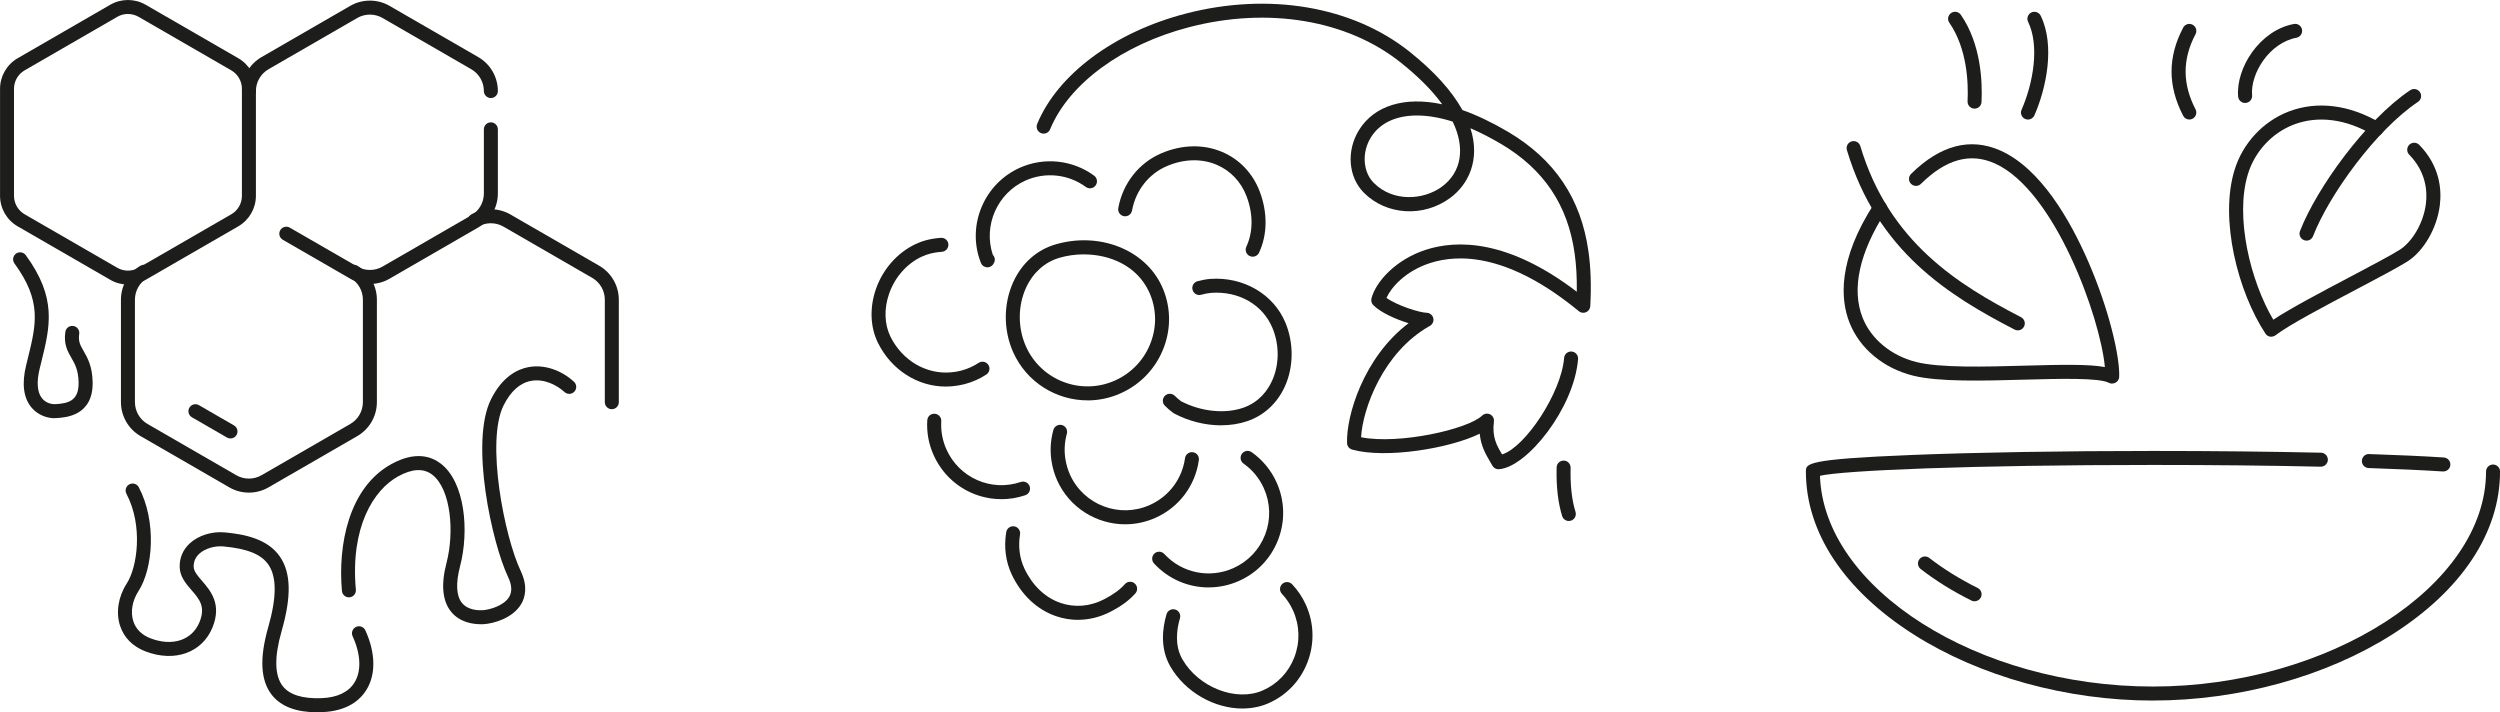 <?xml version="1.0" encoding="UTF-8"?>
<svg id="_Слой_2" data-name="Слой 2" xmlns="http://www.w3.org/2000/svg" viewBox="0 0 643.09 183.23">
  <defs>
    <style>
      .cls-1 {
        fill: #1d1d1b;
      }
    </style>
  </defs>
  <g id="_лой_1" data-name="‘лой_1">
    <g>
      <g>
        <path class="cls-1" d="m243.31,99.44c-7.29,0-14.03-4.29-17.48-11.27-1.97-3.99-2.17-9-.54-13.74,1.77-5.13,5.47-9.36,10.14-11.6,1.95-.94,4.18-1.49,6.62-1.65.98-.08,1.85.69,1.91,1.68.06.99-.69,1.85-1.68,1.91-1.98.13-3.77.57-5.3,1.31-3.81,1.83-6.83,5.3-8.29,9.53-1.32,3.83-1.19,7.83.36,10.97,3.05,6.16,9.17,9.76,15.58,9.2,1.74-.14,3.41-.57,4.99-1.28.73-.33,1.44-.71,2.12-1.16.83-.55,1.95-.32,2.49.51.55.83.32,1.95-.51,2.49-.84.55-1.72,1.04-2.64,1.44-1.95.87-4.02,1.4-6.15,1.58-.55.05-1.09.07-1.64.07Z"/>
        <path class="cls-1" d="m257.57,128.4c-7.35,0-14.25-4.26-17.42-11.35-1.27-2.86-1.81-5.86-1.62-8.93.06-.99.87-1.75,1.91-1.69.99.06,1.75.92,1.69,1.91-.15,2.49.29,4.93,1.32,7.25,3.29,7.35,11.52,10.96,19.14,8.39.94-.32,1.96.19,2.28,1.13.32.94-.19,1.96-1.13,2.28-2.04.69-4.12,1.02-6.16,1.02Z"/>
        <path class="cls-1" d="m314.1,109.41c-4.03,0-8.24-1.03-12.06-3.04-.08-.04-.15-.09-.22-.14-.77-.55-1.5-1.18-2.17-1.86-.7-.7-.7-1.84,0-2.55.7-.7,1.84-.7,2.55,0,.51.51,1.06.99,1.64,1.41,5.08,2.63,11.14,3.28,15.84,1.7,4.26-1.44,6.45-4.59,7.54-6.98,1.88-4.12,1.92-9.18.12-13.54-2.48-6.02-8.66-9.58-15.75-9.08-.81.07-1.7.23-2.6.49-.95.27-1.95-.29-2.22-1.25-.27-.96.29-1.95,1.25-2.22,1.12-.31,2.23-.52,3.29-.61,8.53-.61,16.32,3.93,19.36,11.29,2.17,5.26,2.11,11.4-.17,16.41-1.96,4.3-5.39,7.46-9.67,8.9-2.1.71-4.38,1.06-6.71,1.06Z"/>
        <path class="cls-1" d="m289.44,134.87c-7.32,0-14.33-4.22-17.51-11.33-.69-1.56-1.16-3.15-1.41-4.75-.46-2.68-.3-5.52.45-8.2.27-.96,1.27-1.51,2.22-1.25.96.27,1.51,1.26,1.25,2.22-.61,2.17-.74,4.46-.36,6.64.21,1.31.59,2.61,1.15,3.87,3.5,7.82,12.71,11.34,20.53,7.84,4.93-2.2,8.32-6.7,9.07-12.05.14-.98,1.05-1.67,2.03-1.53.99.14,1.67,1.05,1.53,2.03-.92,6.58-5.09,12.13-11.16,14.84-2.53,1.13-5.18,1.67-7.78,1.67Z"/>
        <path class="cls-1" d="m277.29,159.45c-1.89,0-3.77-.31-5.59-.93-4.9-1.66-8.96-5.47-11.44-10.73-1.57-3.33-2.06-7.1-1.42-10.91.16-.98,1.09-1.65,2.07-1.48.98.16,1.64,1.09,1.48,2.07-.51,3.09-.12,6.13,1.13,8.79,2.05,4.36,5.37,7.51,9.33,8.85,3.63,1.23,7.58.9,11.12-.93,2.39-1.23,4.11-2.48,5.4-3.93.66-.74,1.8-.81,2.54-.14.74.66.81,1.8.14,2.54-1.59,1.79-3.64,3.29-6.43,4.73-2.66,1.37-5.5,2.06-8.34,2.06Z"/>
        <path class="cls-1" d="m310.9,151.11c-5.23,0-10.36-2.15-14.05-6.18-.67-.73-.62-1.87.11-2.54.73-.67,1.87-.62,2.54.11,4.51,4.91,11.64,6.38,17.75,3.65,3.8-1.69,6.7-4.76,8.19-8.64,1.49-3.88,1.37-8.11-.33-11.91-1.15-2.56-2.95-4.75-5.22-6.34-.81-.57-1.01-1.69-.44-2.51.57-.82,1.69-1.01,2.51-.44,2.8,1.96,5.03,4.66,6.44,7.82,2.09,4.67,2.23,9.88.4,14.66-1.83,4.78-5.41,8.56-10.08,10.64-2.52,1.13-5.18,1.67-7.82,1.67Z"/>
        <path class="cls-1" d="m319.61,182.26c-7.15,0-14.7-4.13-18.57-10.85-2.69-4.67-2.01-9.86-.97-13.4.28-.95,1.28-1.5,2.24-1.22.95.28,1.5,1.28,1.22,2.24-.85,2.86-1.42,7.01.63,10.58,4.17,7.23,13.81,10.98,20.64,8.01,3.75-1.63,6.64-4.64,8.13-8.49,1.53-3.92,1.42-8.2-.29-12.04-.72-1.62-1.7-3.07-2.88-4.33-.68-.72-.65-1.86.07-2.54.72-.68,1.86-.65,2.55.07,1.47,1.55,2.66,3.34,3.56,5.33,2.11,4.73,2.24,9.99.36,14.82-1.85,4.75-5.42,8.47-10.05,10.48-2.08.9-4.33,1.33-6.62,1.33Z"/>
        <path class="cls-1" d="m253.99,68.76c-.07,0-.15,0-.22-.01-.62-.08-1.16-.47-1.41-1.04-.09-.19-.16-.4-.23-.6-3.39-9.33,1.09-19.88,10.21-23.96,6.27-2.8,13.59-2.02,19.11,2.04.8.59.97,1.72.38,2.52-.59.8-1.72.97-2.52.38-4.47-3.29-10.42-3.93-15.51-1.65-7.28,3.26-10.92,11.59-8.41,19.12.52.53.68,1.33.32,2.03l-1.45-.74h0s1.45.75,1.45.75c-.06.11-.15.3-.32.5-.34.43-.86.67-1.4.67Z"/>
        <path class="cls-1" d="m322.23,66.03c-.25,0-.51-.05-.76-.17-.9-.42-1.29-1.49-.87-2.39,1.77-3.81,1.79-8.41.06-12.98-1.41-3.72-4.14-6.6-7.68-8.1-3.9-1.66-8.46-1.53-12.85.35-4.65,2-7.99,6.26-8.93,11.42-.18.98-1.12,1.63-2.09,1.45-.98-.18-1.63-1.12-1.45-2.09,1.16-6.35,5.29-11.61,11.06-14.08,5.29-2.27,10.86-2.4,15.67-.35,4.45,1.89,7.87,5.49,9.64,10.14,2.08,5.48,2.02,11.08-.16,15.77-.3.66-.96,1.04-1.63,1.04Z"/>
        <path class="cls-1" d="m279.76,102.99c-8,0-15.66-4.62-19.13-12.38-2.56-5.72-2.54-12.5.05-18.13,2.19-4.77,6.01-8.18,10.74-9.58,11.23-3.34,23.01,1.22,27.4,10.62h0c2.32,4.98,2.53,10.59.59,15.79-1.99,5.33-5.95,9.55-11.15,11.87-2.76,1.23-5.65,1.82-8.5,1.82Zm-.95-37.56c-2.19,0-4.36.31-6.37.91-3.72,1.11-6.74,3.82-8.49,7.64-2.16,4.7-2.17,10.37-.03,15.16,3.9,8.72,14.16,12.64,22.88,8.75,4.31-1.93,7.59-5.42,9.24-9.84,1.6-4.29,1.43-8.91-.48-13.01h0c-3.12-6.69-10.05-9.6-16.74-9.6Z"/>
      </g>
      <g>
        <path class="cls-1" d="m403.56,134.02c-.77,0-1.48-.5-1.72-1.27-1.07-3.49-1.54-7.58-1.42-12.51.02-.99.84-1.77,1.84-1.76.99.02,1.78.85,1.76,1.84-.11,4.54.3,8.26,1.26,11.37.29.95-.24,1.96-1.19,2.25-.18.05-.36.08-.53.08Z"/>
        <path class="cls-1" d="m385.47,120.71c-.66,0-1.27-.36-1.59-.95-.2-.36-.42-.73-.64-1.12-1.01-1.7-2.3-3.88-2.6-7.08-7.71,3.8-24.18,6.5-32.82,4.09-.75-.21-1.29-.89-1.31-1.67-.25-6.93,4.23-22.08,15.83-30.84-3.27-1-7.13-2.7-9.08-4.65-.45-.45-.63-1.11-.47-1.72,1.11-4.32,6.26-10,13.93-12.5,8.04-2.62,21.18-2.73,38.89,10.78.05-3.59-.13-6.84-.56-9.87-1.75-12.45-7.94-21.66-18.92-28.15-2.72-1.6-5.36-2.96-7.88-4.04,2.67,8.33-.7,14.62-5.24,17.95-6.85,5.03-16.38,4.45-22.16-1.35-4.03-4.04-4.56-10.82-1.26-16.14,3.93-6.33,11.75-8.68,21.4-6.62-2.56-3.54-6.15-7.14-10.71-10.77-13.76-10.95-34.08-14.34-54.35-9.08-17.25,4.48-30.97,14.55-35.8,26.28-.38.92-1.43,1.36-2.35.98-.92-.38-1.36-1.43-.98-2.35,5.26-12.76,19.9-23.64,38.22-28.39,21.35-5.55,42.84-1.9,57.49,9.74,6.33,5.03,10.93,10.1,13.68,15.07,3.69,1.3,7.65,3.19,11.76,5.61,11.98,7.09,18.74,17.14,20.66,30.75.6,4.22.75,8.83.47,14.08-.03.48-.25.94-.61,1.26-.66.58-1.66.6-2.34.04-17.87-14.71-30.69-14.84-38.29-12.37-6.3,2.05-9.95,6.2-11.19,8.95,2.82,2.03,8.62,3.8,10.33,3.83.81.02,1.51.58,1.71,1.36.2.79-.16,1.61-.87,2.01-12.06,6.75-17.29,21.37-17.7,28.65,9.8,1.94,27.51-2.07,31.14-5.57.55-.53,1.38-.66,2.06-.31.68.34,1.07,1.08.97,1.84-.52,4.03.78,6.22,2.04,8.35.02.04.04.07.06.11,6.01-1.86,15.25-15.9,15.96-24.82.08-.99.93-1.74,1.94-1.65.99.08,1.73.95,1.65,1.94-1,12.62-13.18,27.89-20.37,28.33-.04,0-.07,0-.11,0Zm-20.98-91c-5.36,0-9.55,1.92-11.85,5.64-2.39,3.85-2.07,8.88.75,11.7,4.98,4.99,12.81,4.42,17.49.99,5.08-3.72,6.1-9.95,2.8-16.76-3.31-1.05-6.4-1.57-9.18-1.57Z"/>
      </g>
    </g>
    <g>
      <g>
        <path class="cls-1" d="m553.81,180.21c-22.13,0-44.57-6.2-61.56-17.01-17.87-11.37-27.71-26.25-27.71-41.9,0-2.05,0-3.18,27.35-4.27,16.55-.66,38.54-1.03,61.93-1.03,15.17,0,30.12.16,43.23.45.99.02,1.78.85,1.76,1.84-.02.99-.88,1.78-1.84,1.76-13.08-.3-28-.45-43.15-.45-46.81,0-79.71,1.41-85.66,2.79.98,29.01,40.59,54.21,85.66,54.21s85.68-25.85,85.68-55.31c0-.99.81-1.8,1.8-1.8s1.8.81,1.8,1.8c0,15.66-9.84,30.54-27.71,41.9-16.99,10.81-39.43,17.01-61.56,17.01Z"/>
        <path class="cls-1" d="m507.93,154.68c-.27,0-.54-.06-.8-.19-4.82-2.4-9.21-5.13-13.06-8.12-.79-.61-.93-1.74-.32-2.53.61-.79,1.74-.93,2.53-.32,3.66,2.84,7.86,5.44,12.46,7.74.89.44,1.25,1.52.81,2.41-.32.63-.95,1-1.61,1Z"/>
        <path class="cls-1" d="m628.53,121.28s-.08,0-.12,0c-5.09-.33-11.52-.63-19.11-.88-.99-.03-1.77-.86-1.74-1.86.03-.99.89-1.81,1.86-1.74,7.63.25,14.1.55,19.22.88.99.07,1.74.92,1.68,1.91-.06.95-.85,1.68-1.79,1.68Z"/>
      </g>
      <g>
        <path class="cls-1" d="m543.32,98.68c-.29,0-.57-.07-.84-.21-2.54-1.33-12.69-1.05-21.64-.81-10.89.3-22.16.61-28.76-1.04-7.6-1.9-13.7-6.98-16.31-13.6-2.33-5.89-3.13-15.98,6.29-30.56.54-.84,1.66-1.08,2.49-.54.84.54,1.08,1.65.54,2.49-6.8,10.53-8.86,19.97-5.97,27.29,2.19,5.54,7.36,9.81,13.84,11.43,6.12,1.53,17.64,1.22,27.79.93,9.74-.27,16.63-.4,20.7.36-1.14-12.6-12.85-45.53-28.35-52.4-6.32-2.8-12.53-1.07-18.97,5.28-.71.7-1.85.69-2.55-.02-.7-.71-.69-1.85.02-2.55,7.51-7.41,15.24-9.43,22.96-6.01,10.41,4.62,18.01,18.01,22.56,28.44,5.49,12.59,8.22,24.74,8.01,29.78-.03.62-.37,1.18-.9,1.48-.28.16-.59.24-.9.24Z"/>
        <path class="cls-1" d="m519.06,84.98c-.28,0-.56-.06-.83-.2-16.79-8.67-35.35-20.11-43.14-46.17-.28-.95.26-1.96,1.21-2.24.95-.29,1.96.26,2.24,1.21,7.39,24.71,25.21,35.67,41.34,44.01.88.46,1.23,1.54.77,2.43-.32.62-.95.97-1.6.97Z"/>
      </g>
      <g>
        <path class="cls-1" d="m584.25,86.62c-.1,0-.2,0-.3-.02-.49-.08-.93-.37-1.2-.79-7.01-10.64-11.9-29.31-7.93-42.14,2.11-6.83,7.31-12.43,13.89-14.97,7.29-2.81,15.65-1.78,23.54,2.89.86.51,1.14,1.61.63,2.47-.51.86-1.61,1.14-2.47.63-6.92-4.1-14.17-5.03-20.41-2.63-5.56,2.15-9.95,6.88-11.74,12.67-3.41,11.05.62,27.54,6.51,37.51,4.38-2.9,12.52-7.2,19.82-11.05,5.33-2.81,10.36-5.46,12.74-6.96,2.85-1.79,6.06-6.46,6.71-11.91.39-3.3-.04-8.16-4.31-12.54-.69-.71-.68-1.85.03-2.55.71-.69,1.85-.68,2.55.03,5.27,5.39,5.8,11.39,5.31,15.47-.7,5.9-4.14,11.87-8.36,14.54-2.5,1.57-7.36,4.13-12.98,7.1-8.2,4.32-17.49,9.22-20.92,11.86-.32.24-.7.37-1.1.37Z"/>
        <path class="cls-1" d="m593.32,61.89c-.22,0-.44-.04-.65-.12-.93-.36-1.39-1.4-1.03-2.33,4.29-11.06,16.99-28.66,28.36-36.24.83-.55,1.94-.33,2.5.5.55.83.33,1.94-.5,2.5-10.81,7.21-22.91,23.99-27,34.55-.28.71-.96,1.15-1.68,1.15Z"/>
      </g>
      <g>
        <path class="cls-1" d="m507.93,27.94s-.06,0-.09,0c-.99-.05-1.76-.89-1.71-1.88.23-4.69-.08-13.55-4.69-20.21-.57-.82-.36-1.94.46-2.5.81-.57,1.94-.36,2.5.46,5.21,7.53,5.57,17.28,5.32,22.43-.05.96-.84,1.71-1.8,1.71Z"/>
        <path class="cls-1" d="m521.66,30.75c-.24,0-.49-.05-.72-.15-.91-.4-1.32-1.46-.92-2.37,3-6.82,4.68-16.46,1.68-22.61-.43-.89-.06-1.97.83-2.41.89-.43,1.97-.06,2.41.83,3.74,7.68,1.46,18.61-1.62,25.64-.3.67-.96,1.08-1.65,1.08Z"/>
      </g>
      <g>
        <path class="cls-1" d="m563.19,30.75c-.65,0-1.28-.35-1.6-.97-3.99-7.69-3.98-15.11,0-22.67.46-.88,1.55-1.22,2.43-.75.88.46,1.22,1.55.75,2.43-3.4,6.44-3.4,12.77,0,19.33.46.88.11,1.97-.77,2.43-.26.14-.55.2-.83.2Z"/>
        <path class="cls-1" d="m577.52,26.49c-.92,0-1.71-.71-1.79-1.65-.62-7.29,5.5-17.03,14.33-18.67.98-.19,1.92.46,2.1,1.44.18.98-.46,1.92-1.44,2.1-6.91,1.28-11.88,9.16-11.4,14.82.09.99-.65,1.86-1.64,1.95-.05,0-.1,0-.16,0Z"/>
      </g>
    </g>
    <g>
      <g>
        <path class="cls-1" d="m32.92,73.2c-1.57,0-3.14-.4-4.53-1.21l-23.85-13.77c-2.8-1.61-4.53-4.62-4.53-7.85v-27.54c0-3.23,1.74-6.24,4.53-7.85L28.38,1.21c2.8-1.61,6.27-1.61,9.07,0l23.85,13.77c2.8,1.61,4.53,4.62,4.53,7.85v27.54c0,3.23-1.74,6.24-4.53,7.85l-23.85,13.77c-1.4.81-2.97,1.21-4.53,1.21Zm0-69.61c-.95,0-1.89.24-2.73.73L6.33,18.1c-1.69.97-2.73,2.79-2.73,4.74v27.54c0,1.95,1.05,3.76,2.73,4.74l23.85,13.77c1.69.97,3.78.97,5.47,0l23.85-13.77c1.69-.97,2.73-2.79,2.73-4.74v-27.54c0-1.95-1.05-3.76-2.73-4.74l-23.85-13.77c-.84-.49-1.79-.73-2.73-.73Z"/>
        <g>
          <path class="cls-1" d="m126.27,25.22c-.99,0-1.8-.81-1.8-1.8,0-2.31-1.24-4.46-3.24-5.61l-22.84-13.19c-2-1.15-4.48-1.15-6.48,0l-22.84,13.19c-2,1.15-3.24,3.3-3.24,5.61,0,.99-.81,1.8-1.8,1.8s-1.8-.81-1.8-1.8c0-3.59,1.93-6.93,5.04-8.73L90.11,1.5c3.11-1.79,6.97-1.79,10.08,0l22.84,13.19c3.11,1.79,5.04,5.14,5.04,8.73,0,.99-.81,1.8-1.8,1.8Z"/>
          <path class="cls-1" d="m95.15,73.05c-1.74,0-3.48-.45-5.04-1.35l-17.36-10.02c-.86-.5-1.16-1.6-.66-2.46.5-.86,1.6-1.16,2.46-.66l17.36,10.02c2,1.15,4.48,1.15,6.48,0l22.84-13.19c2-1.15,3.24-3.3,3.24-5.61v-16.51c0-.99.81-1.8,1.8-1.8s1.8.81,1.8,1.8v16.51c0,3.59-1.93,6.93-5.04,8.73l-22.84,13.19c-1.55.9-3.3,1.35-5.04,1.35Z"/>
        </g>
        <path class="cls-1" d="m59.29,112.79c-.31,0-.61-.08-.9-.24l-9.02-5.21c-.86-.5-1.16-1.6-.66-2.46.5-.86,1.6-1.16,2.46-.66l9.02,5.21c.86.5,1.16,1.6.66,2.46-.33.58-.94.9-1.56.9Z"/>
        <path class="cls-1" d="m64.03,126.72c-1.74,0-3.48-.45-5.04-1.35l-22.84-13.19c-3.11-1.79-5.04-5.14-5.04-8.73v-26.37c0-3.59,1.93-6.93,5.04-8.73.86-.5,1.96-.2,2.46.66.5.86.2,1.96-.66,2.46-2,1.15-3.24,3.3-3.24,5.61v26.37c0,2.31,1.24,4.46,3.24,5.61l22.84,13.19c2,1.15,4.48,1.15,6.48,0l22.84-13.19c2-1.15,3.24-3.3,3.24-5.61v-26.37c0-2.31-1.24-4.46-3.24-5.61-.86-.5-1.16-1.6-.66-2.46.5-.86,1.6-1.16,2.46-.66,3.11,1.79,5.04,5.14,5.04,8.73v26.37c0,3.59-1.93,6.93-5.04,8.73l-22.84,13.19c-1.55.9-3.3,1.35-5.04,1.35Z"/>
        <path class="cls-1" d="m157.38,105.26c-.99,0-1.8-.81-1.8-1.8v-26.37c0-2.31-1.24-4.46-3.24-5.61l-22.84-13.19c-2-1.15-4.48-1.15-6.48,0-.86.5-1.96.2-2.46-.66-.5-.86-.2-1.96.66-2.46,3.11-1.79,6.97-1.79,10.08,0l22.84,13.19c3.11,1.79,5.04,5.14,5.04,8.73v26.37c0,.99-.81,1.8-1.8,1.8Z"/>
      </g>
      <path class="cls-1" d="m14,107.58c-1.73,0-4.17-.7-5.88-2.73-2.08-2.47-2.55-6.11-1.41-10.83.14-.6.29-1.18.43-1.76,2.2-8.91,3.65-14.8-3.42-24.49-.59-.8-.41-1.93.39-2.52s1.93-.41,2.52.39c8.06,11.04,6.27,18.29,4,27.47-.14.57-.28,1.15-.43,1.74-.85,3.5-.62,6.15.66,7.67,1.05,1.24,2.6,1.49,3.28,1.44h.21c3.15-.21,5.97-.79,5.87-5.62-.07-3.17-.97-4.75-1.85-6.27-.99-1.72-2.02-3.51-1.56-6.69.14-.98,1.05-1.67,2.04-1.53.98.14,1.67,1.05,1.53,2.04-.28,1.96.25,2.87,1.12,4.39,1,1.74,2.24,3.9,2.33,7.99.18,8.67-6.91,9.13-9.24,9.27h-.2c-.13.02-.26.03-.4.03Z"/>
      <g>
        <path class="cls-1" d="m123.65,160.57c-1.95,0-5.32-.44-7.57-3.16-2.28-2.76-2.69-7.01-1.22-12.63,2.08-7.96,1.12-18.96-3.64-22.65-2.24-1.74-5.22-1.59-8.85.43-6.19,3.44-12.29,12.9-10.83,29.14.09.99-.64,1.86-1.63,1.95-.99.09-1.86-.64-1.95-1.63-1.06-11.77,1.71-26.53,12.66-32.61,6.25-3.47,10.41-1.98,12.81-.12,6.15,4.77,7.33,17.17,4.91,26.4-1.14,4.38-.97,7.64.52,9.43,1.55,1.88,4.28,1.91,5.38,1.84,1.61-.11,5.37-1.09,6.75-3.44.79-1.35.69-3.03-.3-5.12-4.06-8.53-9.92-34.65-4.36-45.74,2.94-5.87,6.86-7.71,9.63-8.23,3.94-.73,8.3.68,11.68,3.76.73.67.79,1.81.12,2.54-.67.73-1.81.79-2.54.12-1.97-1.8-5.26-3.5-8.6-2.88-2.86.53-5.24,2.65-7.07,6.3-4.63,9.22.21,33.8,4.39,42.58,1.9,3.99,1.13,6.82.16,8.49-2.21,3.76-7.25,5.06-9.61,5.21-.23.02-.51.03-.82.03Z"/>
        <path class="cls-1" d="m81.68,183.23c-5.48,0-9.43-1.5-11.76-4.48-2.91-3.72-3.21-9.41-.92-17.42,2.19-7.66,2.21-12.91.06-16.06-1.83-2.68-5.4-4.13-11.57-4.71-2.29-.21-4.8.55-6.25,1.9-.97.9-1.45,2.02-1.42,3.32.02,1.19,1.01,2.33,2.15,3.65,2.17,2.51,5.14,5.95,2.69,11.97-2.65,6.5-9.73,9.03-17.22,6.17-3.29-1.26-5.56-3.54-6.56-6.61-1.11-3.41-.47-7.47,1.72-10.86,2.72-4.2,4.26-14.84-.08-23.08-.46-.88-.13-1.97.75-2.43.88-.46,1.97-.13,2.43.75,4.62,8.77,3.68,20.89-.08,26.71-1.61,2.48-2.1,5.39-1.32,7.78.65,2,2.18,3.51,4.42,4.37,5.64,2.16,10.7.48,12.6-4.17,1.62-3.98-.01-5.87-2.08-8.26-1.39-1.61-2.98-3.44-3.02-5.94-.05-2.34.84-4.42,2.57-6.03,2.23-2.07,5.69-3.16,9.03-2.85,4.94.46,11.01,1.59,14.2,6.26,2.84,4.15,2.97,10.21.43,19.09-1.93,6.72-1.83,11.5.29,14.21,1.74,2.22,5.09,3.26,9.97,3.08,4.02-.15,6.96-1.55,8.49-4.05,1.8-2.93,1.62-7.26-.5-11.89-.41-.9-.02-1.97.89-2.39.9-.42,1.97-.02,2.39.89,2.63,5.74,2.74,11.31.29,15.28-1.53,2.49-4.76,5.51-11.43,5.75-.4.01-.79.02-1.17.02Z"/>
      </g>
    </g>
  </g>
</svg>